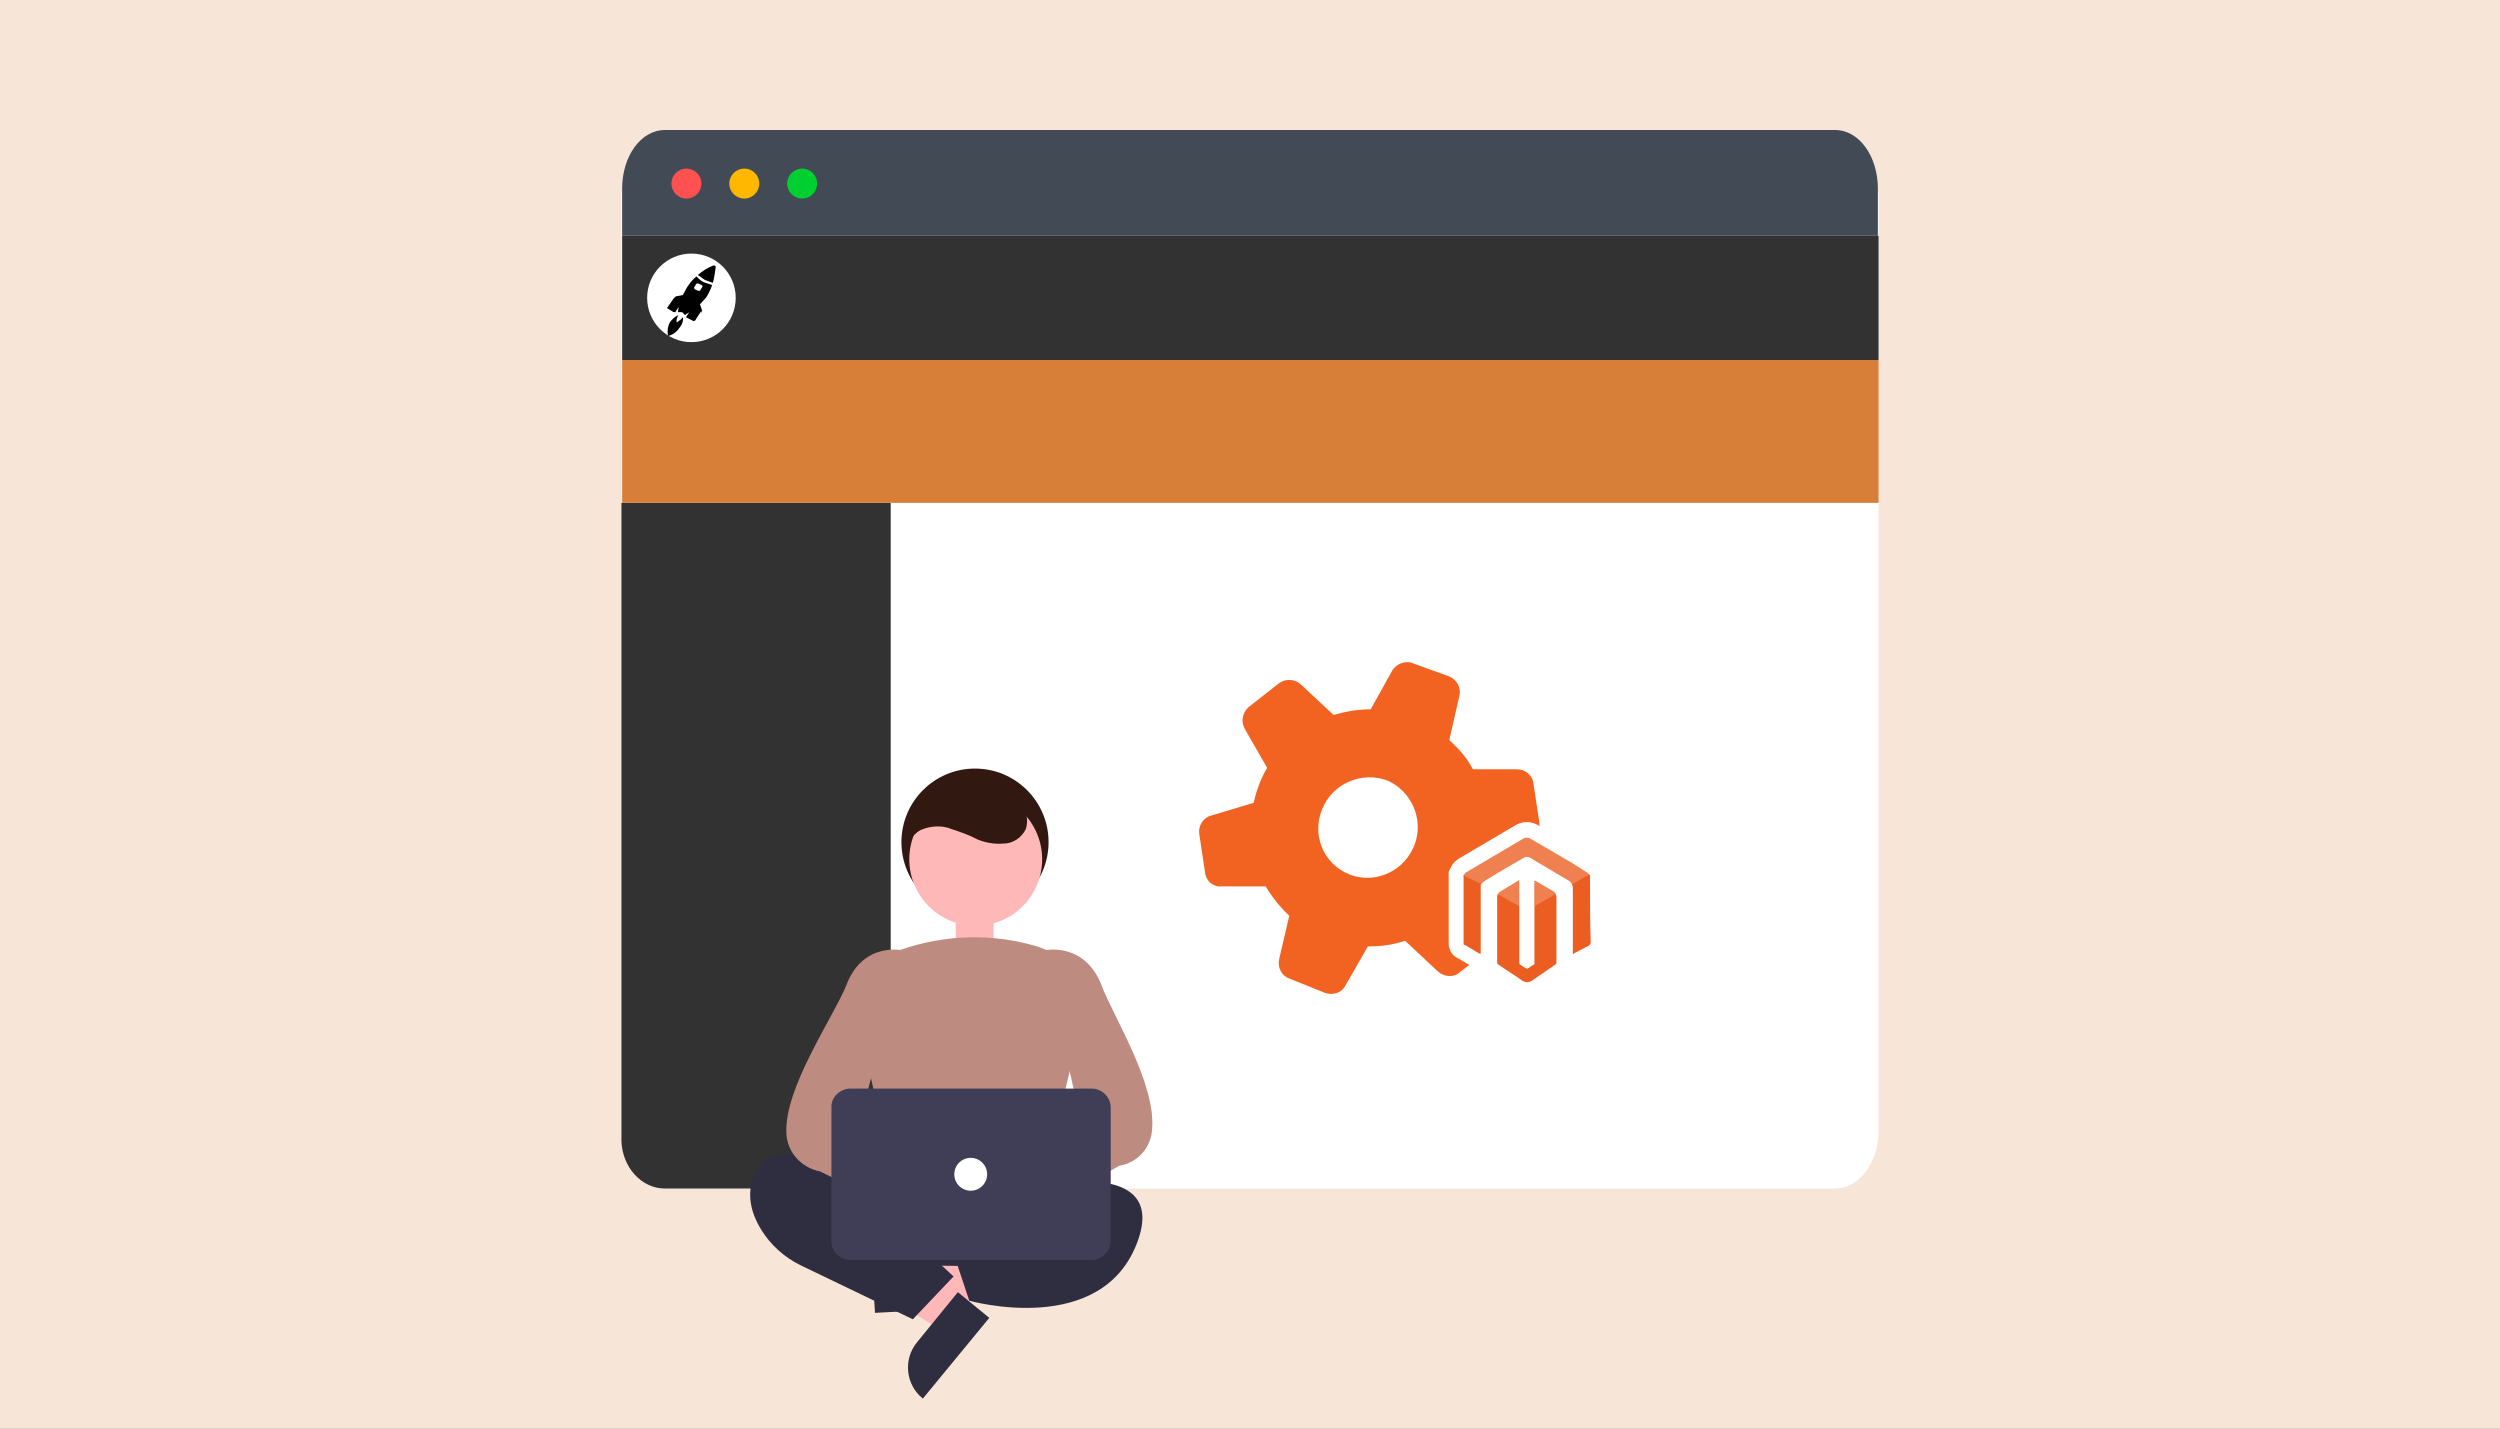 <?xml version="1.0" encoding="utf-8"?>
<!-- Generator: Adobe Illustrator 25.2.0, SVG Export Plug-In . SVG Version: 6.00 Build 0)  -->
<svg version="1.1" id="Layer_1" xmlns="http://www.w3.org/2000/svg" xmlns:xlink="http://www.w3.org/1999/xlink" x="0px" y="0px"
	 viewBox="0 0 350 200" style="enable-background:new 0 0 350 200;" xml:space="preserve">
<rect x="0" y="0" width="350" height="200" fill="#808080" stroke="none"/>
<style type="text/css">
	.st0{fill:none;}
	.st1{fill:#F7E5D7;}
	.st2{fill:#FFFFFF;}
	.st3{fill:#323232;}
	.st4{fill:#424A56;}
	.st5{fill:#FF514F;}
	.st6{fill:#FFB700;}
	.st7{fill:#00CF31;}
	.st8{fill:#D77F39;}
	.st9{fill-rule:evenodd;clip-rule:evenodd;fill:#F26321;}
	.st10{fill:#EF804F;stroke:#FFFFFF;stroke-width:4.17;stroke-miterlimit:10;}
	.st11{fill:#EB5D21;}
	.st12{fill:#EF804F;}
	.st13{fill:#FFB8B8;}
	.st14{fill:#311911;}
	.st15{fill:#2F2E41;}
	.st16{fill:#BE8B80;}
	.st17{fill:#403D56;}
</style>
<g>
	<rect class="st0" width="350" height="200"/>
	<rect class="st1" width="350" height="200"/>
	<path class="st2" d="M256.9,166.4H93.1c-3.3,0-6-3.5-6.1-7.8V26.9h176v131.7C262.9,162.9,260.2,166.4,256.9,166.4z"/>
	<path class="st3" d="M124.7,70.4H87v89.3c0.1,3.7,2.8,6.7,6.1,6.7h31.6"/>
	<path class="st4" d="M262.9,33H87.1v-6.6c0-4.5,2.6-8.2,6-8.2h163.8c3.4,0,6,3.7,6,8.2V33z"/>
	<circle class="st5" cx="96.1" cy="25.7" r="2.1"/>
	<circle class="st6" cx="104.2" cy="25.7" r="2.1"/>
	<circle class="st7" cx="112.3" cy="25.7" r="2.1"/>
	<rect x="87.1" y="33" class="st3" width="175.9" height="17.4"/>
	<rect x="87.1" y="50.4" class="st8" width="175.9" height="20"/>
	<circle class="st2" cx="96.8" cy="41.7" r="6.2"/>
	<path d="M98.3,40.2c0.1-0.1,0.1-0.2-0.1-0.3l-0.4-0.2h-0.3l-0.3,0.5c-0.1,0.1,0,0.2,0.1,0.3l0.4,0.2H98L98.3,40.2z M98.2,43.5
		l-0.9,1.4h-0.1c-0.1,0.1-0.1,0.1-0.2,0l-0.8-0.4h-0.1v-0.2l0.4-0.6l-0.6,0.4l-0.4-0.4h-0.6c0-0.2,0.1-0.4,0.1-0.7l-0.4,0.6
		c0,0.1,0,0.1-0.1,0.1h-0.2l-0.8-0.5c-0.1,0-0.1,0-0.1-0.1l0,0l0.9-1.3l0.3-0.3l1-0.2l0.6-1.1c0.4-0.6,0.8-1.1,1.3-1.5
		c0.3,0.3,0.6,0.6,1,0.8l1.2,0.4c-0.2,0.6-0.5,1.2-0.8,1.7l-0.9,1l0.3,0.9c0,0.1,0,0.2-0.1,0.3 M95.6,44.4c-0.2,0.3-0.5,0.5-0.8,0.7
		h-0.1c0-0.4,0.1-0.7,0.3-1l0,0c-0.5,0.2-0.9,0.6-1.2,1c-0.3,0.5-0.4,1.2-0.3,1.8c0,0.1,0.1,0.1,0.2,0.1c0.6-0.2,1.1-0.6,1.5-1.2
		C95.5,45.4,95.7,44.9,95.6,44.4L95.6,44.4 M98.7,39.2l-1-0.7c0.6-0.5,1.3-1,2.1-1.3c0.2-0.1,0.4,0,0.4,0.2
		c-0.1,0.7-0.2,1.5-0.4,2.2L98.7,39.2"/>
	<path class="st0" d="M169.7,74.3"/>
	<path class="st9" d="M197.9,92.9c-1.1-0.5-2.4,0-3,1l-3,5.4c-1.8,0-3.5,0.3-5.2,0.8l-4.6-4.3c-0.9-0.8-2.2-0.8-3.1-0.1l-4.2,3.3
		c-0.9,0.8-1.1,2.1-0.5,3.1l3.1,5.4c-0.9,1.5-1.5,3.2-1.9,4.9l-6,1.8c-1.1,0.3-1.8,1.5-1.6,2.6l0.8,5.3c0.1,1.2,1.1,2.1,2.3,2h6.2
		c0.9,1.5,2,2.9,3.3,4.1l-1.4,6c-0.3,1.2,0.3,2.4,1.4,2.8l5,2c1.1,0.4,2.4,0,2.9-1.1l3.1-5.4c1.8,0,3.5-0.2,5.2-0.8l4.6,4.3
		c0.9,0.8,2.2,0.9,3.1,0.1l4.2-3.3c0.9-0.8,1.1-2.1,0.5-3.1l-3.1-5.3c0.9-1.5,1.5-3.2,1.9-4.9l6-1.8c1.1-0.3,1.8-1.5,1.6-2.6
		l-0.8-5.3c-0.1-1.2-1.1-2.1-2.3-2.1h-6.2c-0.8-1.6-2-2.9-3.3-4.1l1.4-6.1c0.3-1.2-0.3-2.3-1.4-2.8L197.9,92.9z M189.1,122.5
		c3.7,1.3,7.7-0.7,9-4.4c1.2-3.5-0.5-7.3-3.8-8.8c-3.6-1.4-7.8,0.4-9.2,4c-1.5,3.6,0.2,7.7,3.8,9.1C189,122.5,189,122.5,189.1,122.5
		L189.1,122.5z"/>
	<path class="st10" d="M217.8,125.2c0-0.2-0.2-0.3-0.3-0.4l-2.4-1.4c-0.2-0.2-0.3-0.1-0.3,0.1s0,0.1,0,0.2V135l0,0l-0.5,0.3
		c-0.5,0.4-0.5,0.4-1.1,0l-0.3-0.2c-0.2-0.1-0.2-0.2-0.2-0.4v-11.5l-2.8,1.7c-0.1,0.1-0.2,0.2-0.2,0.3c-0.1,0.1-0.1,0.3-0.1,0.5v9
		c0,0.1,0,0.2,0.1,0.3l3.3,2.2c0.5,0.4,1.1,0.4,1.6,0l3.2-2.2c0.1-0.1,0.1-0.2,0.1-0.3v-8.9C217.9,125.6,217.9,125.4,217.8,125.2z"
		/>
	<path class="st10" d="M222.6,123v-0.5c-0.1-0.2-0.3-0.4-0.5-0.5l-1.7-1.1l-6-3.5c-0.4-0.3-0.9-0.3-1.3,0l-7.8,4.6
		c-0.2,0.1-0.3,0.3-0.4,0.5v9.5c0,0.2,0,0.3,0.2,0.3l2,1.2h0.2V124c0.1-0.3,0.3-0.5,0.6-0.7l1.8-1.1l3.6-2.1c0.3-0.2,0.6-0.2,0.9,0
		c0.1,0,0.2,0,0.2,0.1l5.4,3.2l0.3,0.4c0.1,0.3,0.1,0.5,0.1,0.8v9l0.3-0.2l1.9-1c0.2-0.1,0.3-0.3,0.3-0.5
		C222.6,129,222.6,126,222.6,123z"/>
	<path class="st11" d="M212.7,126.8v7.9c0,0.2,0,0.3,0.2,0.4l0.3,0.2c0.6,0.4,0.6,0.4,1.1,0l0.5-0.3c0.1-0.1,0.1-0.2,0.1-0.3V127
		c0-0.2,0-0.3,0.2-0.4l2.4-1.4c0.1,0,0.2-0.1,0.3,0c0.1,0.2,0.1,0.4,0.1,0.6v8.9c0,0.1,0,0.2-0.1,0.3l-3.2,2.2
		c-0.5,0.4-1.1,0.4-1.6,0l-3.3-2.2c-0.1-0.1-0.1-0.2-0.1-0.3v-9c0-0.2,0-0.4,0.1-0.5c0.2-0.1,0.3,0,0.4,0.1l2.3,1.3L212.7,126.8z"/>
	<path class="st12" d="M220.1,123.8l-0.3-0.4l-5.4-3.2c0-0.1-0.1-0.1-0.2-0.1c-0.3-0.2-0.6-0.2-0.9,0l-3.6,2.1l-1.8,1.1
		c-0.3,0.2-0.5,0.4-0.6,0.7c-0.1-0.2-0.3-0.3-0.5-0.4l-1.7-1h-0.2c0.1-0.2,0.2-0.4,0.4-0.5l7.8-4.6c0.4-0.3,0.9-0.3,1.3,0l6,3.5
		l1.7,1.1c0.2,0.1,0.4,0.3,0.5,0.5l-2.3,1.3L220.1,123.8z"/>
	<path class="st11" d="M220.1,123.8l1.7-1c0.3-0.1,0.5-0.3,0.8-0.3v0.5c0,3,0,6,0.1,8.9c0,0.2-0.1,0.4-0.3,0.5l-1.9,1l-0.3,0.2v-9
		C220.2,124.3,220.2,124.1,220.1,123.8z"/>
	<path class="st11" d="M204.9,122.5l2.3,1.2c0.1,0.1,0.1,0.2,0.1,0.3v9.5h-0.2l-2-1.2c-0.2,0-0.2-0.1-0.2-0.3L204.9,122.5
		L204.9,122.5z"/>
	<path class="st12" d="M217.8,125.2c-0.2,0-0.3,0.1-0.4,0.2l-2.3,1.3c-0.2,0.1-0.2,0.2-0.2,0.4v7.5c0,0.1,0,0.3-0.1,0.4v-11.3
		c0-0.1,0.1-0.1,0-0.2s0.1-0.3,0.3-0.1l2.4,1.4C217.6,124.9,217.8,125,217.8,125.2z"/>
	<path class="st12" d="M212.7,126.8c-0.8-0.3-1.5-0.7-2.2-1.2l-0.8-0.4c0-0.1,0.1-0.2,0.2-0.3l2.8-1.7V126.8z"/>
	<rect x="133.8" y="127.1" class="st13" width="5.3" height="5.3"/>
	<circle class="st14" cx="136.5" cy="117.9" r="10.3"/>
	<polygon class="st13" points="126.7,182.6 126.5,177.9 144.3,174.6 144.7,181.5 	"/>
	<path class="st15" d="M127.6,174.5l0.5,9l0,0l-5.6,0.3l0,0l-0.9-14.6l0,0C124.7,169,127.4,171.4,127.6,174.5z"/>
	<polygon class="st13" points="134.5,182.5 131.5,186.1 116.2,176.4 120.6,171.1 	"/>
	<path class="st15" d="M128.4,187.9l5.7-7l0,0l4.4,3.6l0,0l-9.3,11.3l0,0C126.8,193.9,126.4,190.3,128.4,187.9
		C128.4,187.9,128.4,187.9,128.4,187.9z"/>
	<path class="st15" d="M126,165.8l-2,9.5c-0.2,0.7,0.2,1.5,0.9,1.8c0.1,0,0.1,0,0.2,0h0.3l19.9,0.3c0.8,0,1.5-0.7,1.5-1.5v-0.3
		l-1.7-9.8c-0.1-0.7-0.7-1.3-1.5-1.3h-16.1C126.7,164.4,126.1,165,126,165.8C126,165.8,126,165.8,126,165.8z"/>
	<path class="st15" d="M129.3,169.2c0,0-19.4-12.2-23.2-5.7c-1.9,3.2-1,6.3,0.5,8.7c1.3,2.1,3.2,3.8,5.4,4.9l15.8,7.6l5.7-6
		l-3.8-3.5L129.3,169.2z"/>
	<path class="st15" d="M139.2,167.3c0,0,25-7.3,20.1,6.4s-23.6,8.4-23.6,8.4l-1.9-5.7l6.5-4.6L139.2,167.3z"/>
	<circle class="st13" cx="136.6" cy="120.3" r="9.3"/>
	<path class="st16" d="M137.1,168.8c-3.9-0.1-7.7-0.6-11.5-1.5h-0.1l-5.2-23.9c-1-4.4,1.4-8.9,5.7-10.4c6.3-2.2,13.1-2.4,19.5-0.4
		l0,0c4.4,1.5,7,6.1,5.9,10.6l-5.8,24h-0.1C142.9,168.4,140,168.9,137.1,168.8z"/>
	<path class="st13" d="M130.1,170.6c0.7-2,2.9-3,4.8-2.3c0,0,0,0,0.1,0l0.6,0.3l10.3-8.9l0.9,7l-9.9,7.4c-1.2,1.7-3.5,2.2-5.3,1.1
		C130.1,174.2,129.5,172.3,130.1,170.6z"/>
	<path class="st16" d="M139.9,172.6h-0.5c-0.5-0.2-0.9-0.6-1.1-1.1L137,168c-0.2-0.6,0-1.4,0.5-1.8l14-8.4l-5.5-24.7h0.1
		c0.1-0.1,5.7-1.3,8.1,4.8c1.6,4.3,7.6,13.7,7.1,20.1c-0.1,2.6-2,4.8-4.6,5.2l-15.8,9C140.6,172.4,140.3,172.6,139.9,172.6z"/>
	<path class="st13" d="M141.5,169.8c-0.7-2-2.9-3-4.8-2.3c0,0,0,0-0.1,0l-0.6,0.3l-10.3-8.9l-0.9,7l9.9,7.4c1.3,1.7,3.8,2,5.5,0.6
		C141.4,172.9,141.9,171.3,141.5,169.8z"/>
	<path class="st16" d="M132.7,172.6c-0.4,0-0.7-0.2-1-0.4l-16.9-8.2c-2.6-0.5-4.6-2.7-4.7-5.3c-0.4-6.3,6.7-16.5,8.4-20.8
		c2.3-6.1,7.9-4.9,8-4.8h0.1l-6.6,25.3l15.1,7.7c0.5,0.4,0.7,1.2,0.5,1.8l-1.3,3.5c-0.2,0.5-0.6,0.9-1.1,1.1L132.7,172.6z"/>
	<path class="st17" d="M152.8,176.4H119c-1.4,0-2.6-1.2-2.6-2.6c0,0,0-0.1,0-0.1v-18.6c-0.1-1.4,1.1-2.6,2.5-2.7c0,0,0.1,0,0.1,0
		h33.8c1.5,0,2.7,1.2,2.7,2.7v18.6C155.5,175.2,154.3,176.4,152.8,176.4z"/>
	<circle class="st2" cx="135.9" cy="164.4" r="2.3"/>
	<path class="st14" d="M127.2,119.9c-0.6-1.4,0.4-3,1.7-3.7c1.4-0.6,3-0.7,4.4-0.1c1.2,0.4,2.4,0.8,3.5,1.4c1.2,0.5,2.4,0.7,3.7,0.6
		c1.3,0,2.5-0.8,3.1-2c0.4-1.2,0.2-2.6-0.7-3.6c-0.9-1-2-1.8-3.3-2.2c-2.8-1-5.9-0.9-8.5,0.5c-2.7,1.4-4.2,4.3-3.8,7.3"/>
	<rect class="st0" width="350" height="200"/>
</g>
</svg>
